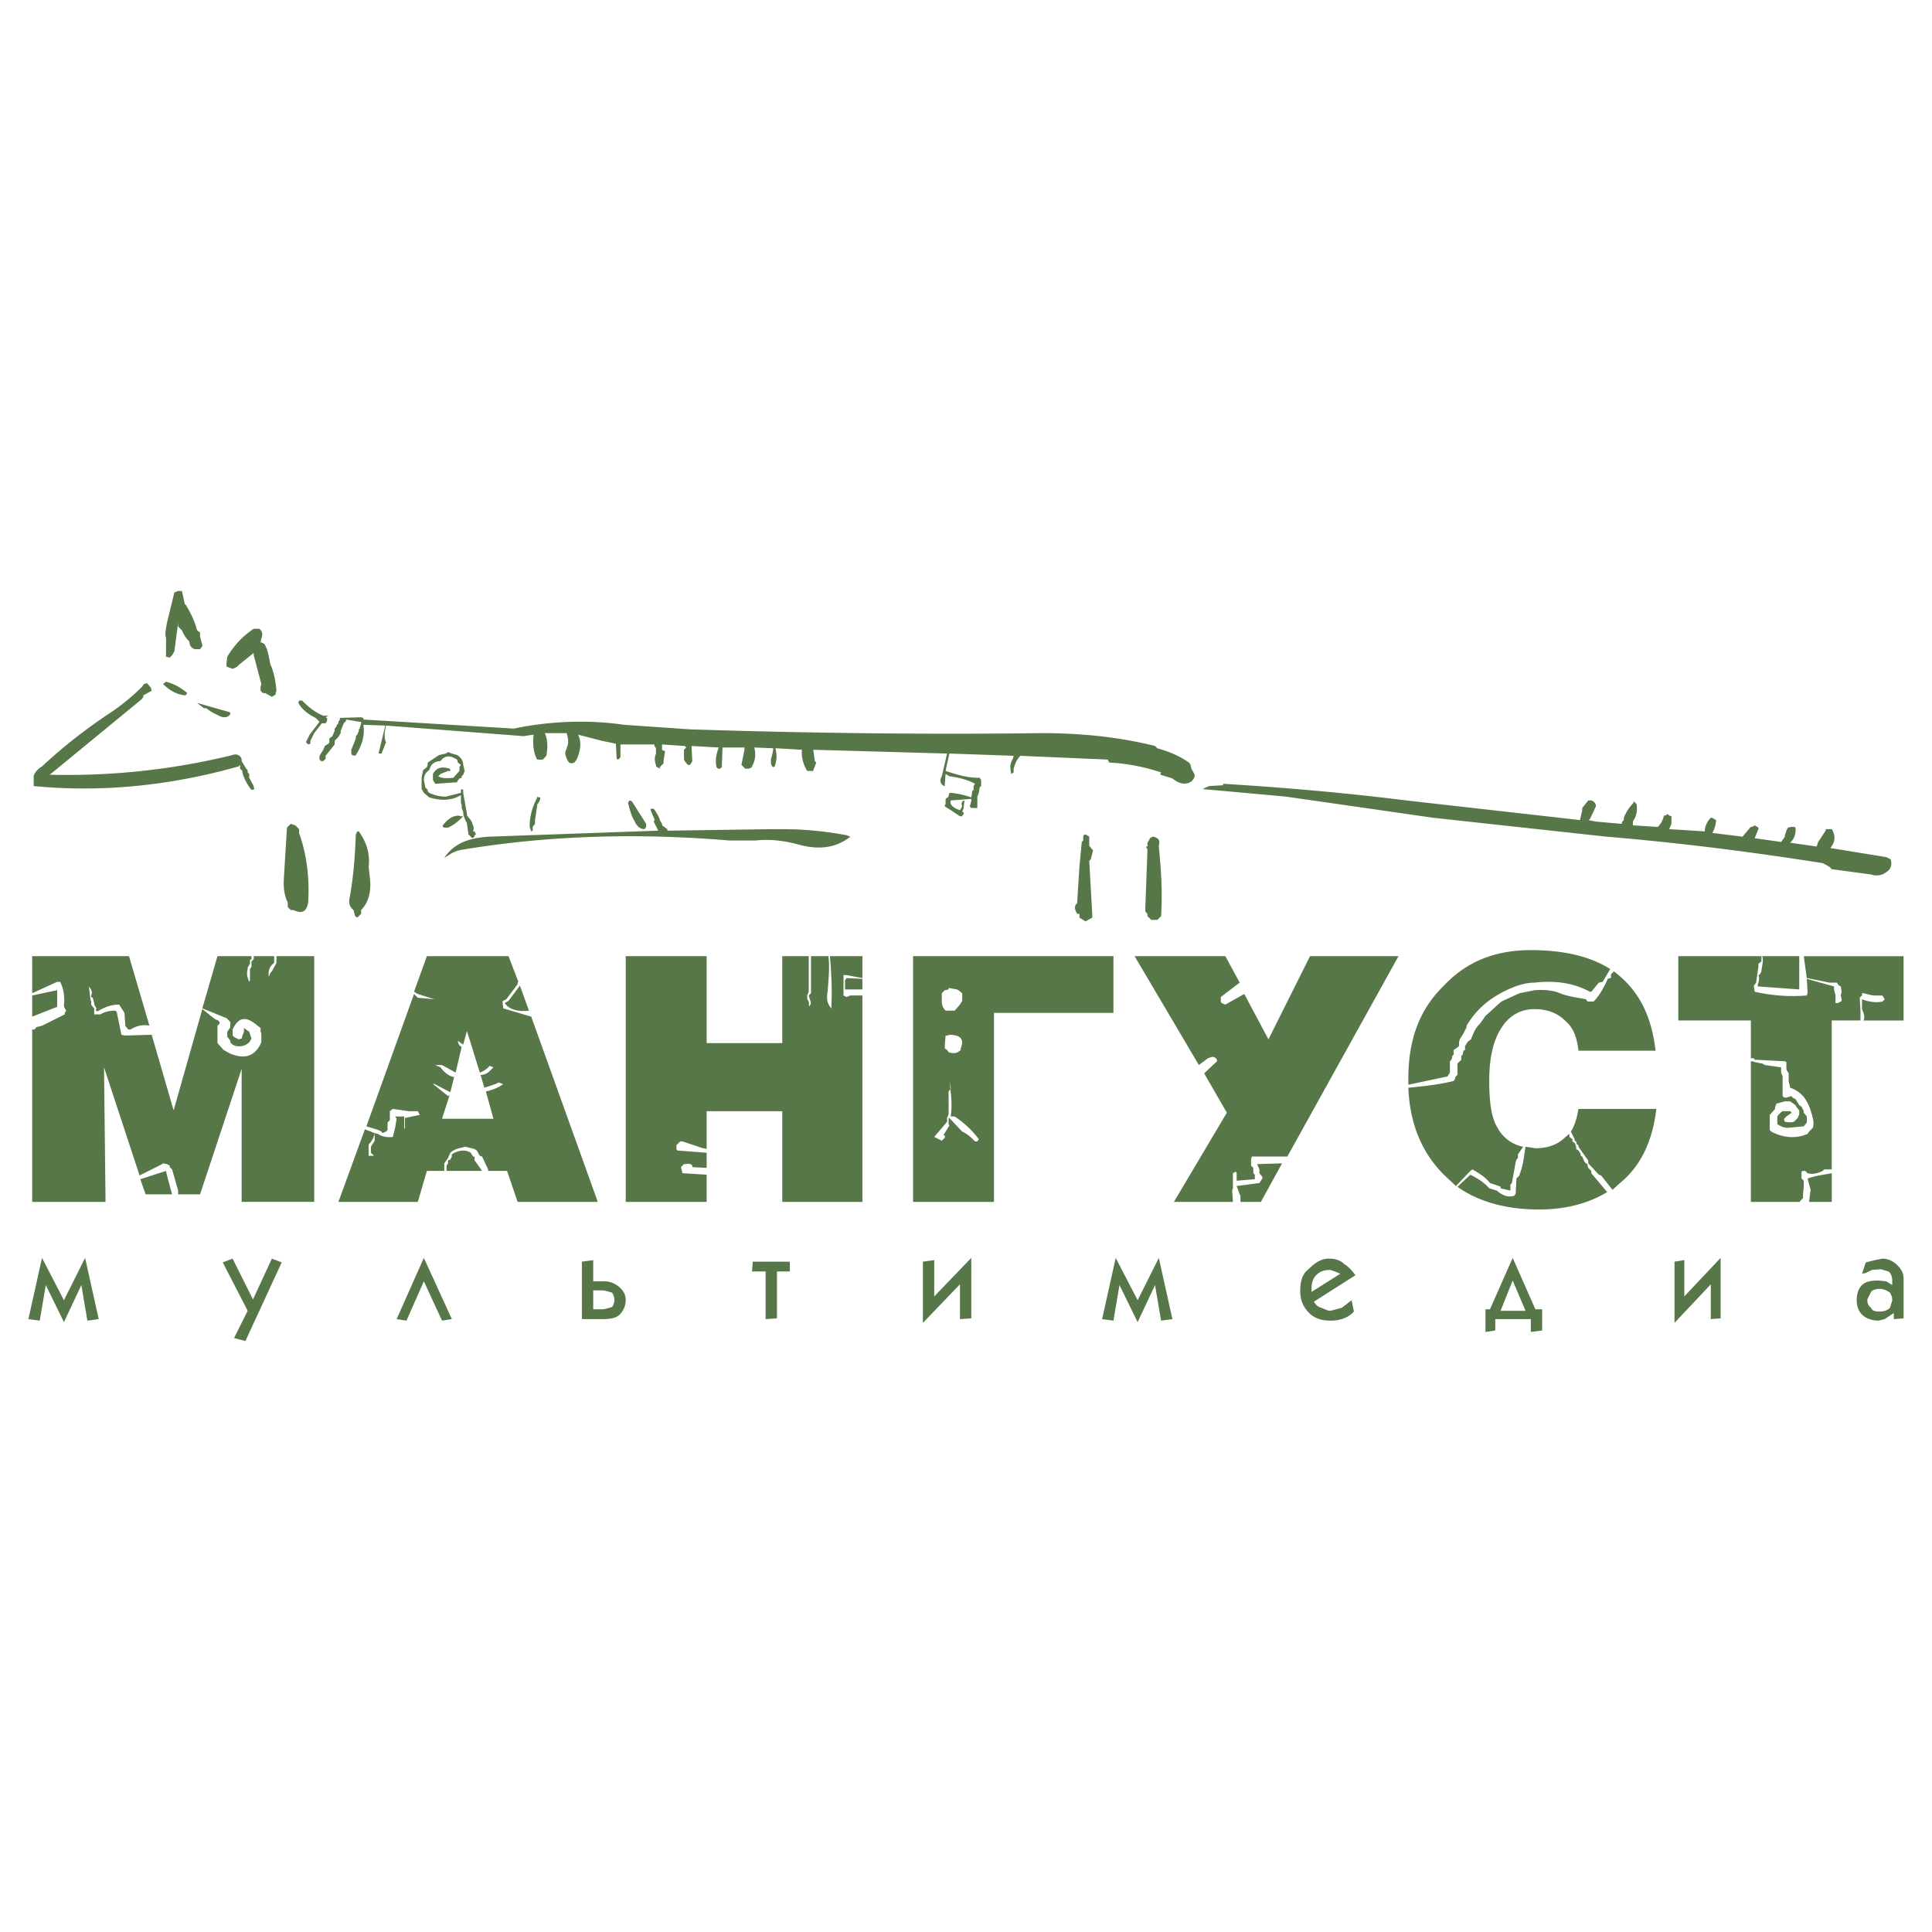 <svg xmlns="http://www.w3.org/2000/svg" width="2500" height="2500" viewBox="0 0 192.756 192.756"><g fill-rule="evenodd" clip-rule="evenodd"><path fill="#fff" d="M0 0h192.756v192.756H0V0z"/><path d="M16.564 68.013c.83.227 1.509.604 2.112 1.132l-.151.227h-.075c-.755-.076-1.509-.453-2.188-1.132l.302-.227zm3.094 2.112l3.168.905c.151 0 .151.151.151.227-.302.377-.679.377-1.131.15l-.754-.377-.528-.377h-.226l-.68-.528zM122.027 78.198c6.186.377 12.221.905 18.256 1.659l17.352 1.962.225-.981v-.226l.604-.755h.303a.683.683 0 0 1 .453.453v.15l-.604 1.283-.152.076.756.15 2.564.227.076-.227.15-.15v-.227a4.379 4.379 0 0 1 .98-1.509v-.151l.301.302c.076.604 0 1.131-.301 1.584l-.076.15v.377l2.34.151h.15c.377-.377.527-.754.604-1.132h.15l.227-.15.15.15.227.075v.755l-.227.528 3.547.226c0-.453.225-.981.604-1.358h.15l.227.151.15.076c0 .377-.15.905-.377 1.282l3.018.377.754-.905.076-.075h.15l.227-.151.377.226v.151l-.377.905 2.641.377.377-.528v-.15l.15-.453.15-.302.377-.075h.227l.152.075c.074.679-.152 1.132-.529 1.509l2.641.377.15-.453.754-1.132v-.15h.604c.379.604.379 1.282-.15 1.886l5.582.905.453.227c.15.603 0 .98-.453 1.282a1.605 1.605 0 0 1-1.508.226l-3.924-.528-.225-.227-.379-.226-.301-.151c-7.166-1.132-14.334-2.037-21.576-2.641l-17.275-1.886-14.709-2.112-8.299-.754.303-.151.377-.151 1.357-.076v-.147h-.001zm-20.896-2.792l-6.413-.226-.377 1.735c1.131.377 2.188.679 3.168.679h.227l.15.226v.604l-.15.151-.076.528-.15.377v1.132h-.604l-.15-.151.15-.528v-.227l-2.037.151c-.151.377.151.604.528.83l.377.151.226-.378c-.15-.377 0-.528.227-.604l-.075.604v.151l-.152.378.151.075v.151l-.151.151v.075h-.226l-.905-.603-.604-.377v-.15l.076-.076v-.528l.302-.226v-.151l.075-.151v-.076h.151a8.95 8.95 0 0 1 2.037.453l.076-.453v-.151l.151-.15v-.377l.15-.226c-.679-.377-1.509-.604-2.565-.754l-.377-.227-.076.981v.226c-.377-.076-.528-.453-.377-.83l.076-.151.528-2.263-13.352-.378.151 1.131.15.151-.301.755v.075h-.604c-.377-.604-.604-1.358-.528-2.112l-2.64-.151c.151.679.151 1.132-.076 1.811l-.151.075c-.15-.075-.226-.226-.226-.604v-.15c.076-.377.226-.755.226-1.132l-1.886-.075c.151.604.151 1.207-.227 1.886v.075l-.302.151h-.376l-.377-.377.302-1.509v-.226h-2.188l-.076 1.961-.15.151h-.227l-.151-.151c-.151-.754 0-1.357.226-1.961l-2.716-.151.076 1.509-.076.151-.15.226h-.227l-.302-.377-.075-.15v-.981l.226-.226-.151-.151-2.263-.15v.528l.302.151-.151.98v.227l-.377.377v.151l-.377-.227v-.151a1.469 1.469 0 0 1 0-1.131v-.528l-.151-.227v-.15h-3.395v1.282l-.227.227-.151-.076-.075-1.509-1.433-.301-2.339-.604c.377.754.227 1.659-.15 2.489l-.227.302-.3.074-.227-.075c-.227-.302-.377-.679-.377-1.057l.15-.377v-.075l.076-.151c.151-.527 0-.905-.076-1.282h-2.188c.302.679.302 1.434.151 2.263-.151.151-.226.302-.377.377h-.528c-.377-.604-.453-1.509-.377-2.339v-.15l-.98.15-13.729-1.056c-.076.377-.227.906-.076 1.509l.076.15-.453 1.132h-.301l.679-2.792-2.188-.075c.151.981-.076 1.961-.754 3.017l-.075.076-.302-.076-.075-.15v-.377l.453-1.131v-.227l.151-.15.151-.377v-.151l.075-.076.151-.528v-.151h-.151l-1.358-.226v.151l-.226.227-.302.754v.226l-.227.377-.377.377v.377l-.905 1.131v.302l-.227.226h-.226l-.151-.15v-.377l.377-.604.151-.377.226-.15.151-.076.075-.151v-.377l.302-.227.227-.528v-.227l.151-.151.076-.226.15-.151v-.151l.151-.226v-.151h-.377l2.49-.075.226.075v.151l15.012.905c3.621-.754 7.393-.905 11.014-.377l6.563.453c11.693.377 23.386.528 35.079.377 3.924 0 7.695.377 11.316 1.282l.227.227c1.055.302 2.035.679 2.941 1.282l.227.151.15.226.076.377.301.528c.076.227 0 .453-.301.754-.604.377-1.207.227-1.887-.302l-.227-.075-.98-.302v-.076l.076-.151c-1.584-.528-3.395-.905-5.131-.98l-.15-.151v-.15l-8.752-.377c-.377.377-.527.754-.678 1.283v.377l-.227.151c-.15-.528-.15-1.056.15-1.509l.076-.302zm13.351 8.676l.227-.377v-.076l.303-.151h.074c.529.151.68.377.529.905v.076c.227 2.263.377 4.526.227 6.94l-.377.377h-.604l-.379-.377v-.226l-.15-.151-.074-.151.225-6.11-.15-.302h.15v-.377h-.001zm-5.808 0v.302l.303.377.076.075-.227.906-.152.15.303 5.356v.302l-.68.377-.604-.377v-.377h-.227c-.15-.302-.301-.528-.15-.905l.15-.151.227-3.621.227-2.414v-.075l.15-.151v-.377c0-.15.152-.226.227-.226l.152.076.225.15v.603zm13.127 15.842l.076.15.377.152 1.885-1.057 2.414 4.525 4.15-8.298h8.826l-11.09 19.991h-3.545l-.076.301v.604l.227.227v.529l.15.15v.453l-1.811.15v-.754l-.076-.152-.301.152v1.508l-.076.227.076 1.131h-5.885l5.281-8.9-2.264-3.924 1.283-1.207v-.15c-.15-.227-.377-.377-.68-.227l-.227.076-.904.678-6.412-10.862h9.053l1.434 2.64-1.887 1.434v.453h.002zm-10.713 1.131H99.17v18.859h-8.073V95.397h19.991v5.658zm33.797 4.451v-.15l.15-.15v-.453l.227-.15.303-.227v-.377l.074-.303.377-.604.303-.604v-.15c.98-1.66 2.338-2.791 4.148-3.621.83-.377 1.736-.68 2.641-.68 1.961-.227 3.848 0 5.508.906h.15l.754-.906.377-.074.756-1.283c-2.037-1.282-4.678-1.886-7.922-1.886-3.545 0-6.412 1.131-8.676 3.546-2.414 2.338-3.545 5.355-3.545 9.279v.604l3.922-.83.076-.15.15-.227v-1.133l.15-.15.077-.227zm11.24-3.695c.83.678 1.207 1.658 1.357 3.016h7.695c-.377-3.242-1.51-5.732-3.697-7.543l-.451-.377-.303.301v.379c-.227 0-.377.074-.377.225-.377.756-.754 1.51-1.357 2.113h-.604l-.15-.227c-.756-.15-1.51-.227-2.414-.527-.83-.377-1.736-.453-2.717-.377l-1.508.301-1.811.83-1.584 1.434-.529.754a2.941 2.941 0 0 0-.754 1.207l-.15.301v.076l-.227.15-.15.152-.227.377v.377l-.152.074-.074.303v.076l-.15.15v.377l-.152.15-.227.227v1.133l-.225.225v.152l-.152.227c-1.508.377-3.018.527-4.525.678.15 3.621 1.357 6.488 3.545 8.676l1.207 1.131 1.434-1.508.227-.15c.604.377 1.283.754 1.734 1.357l.906.301.15.076v.15l.98.227v-.604l.15-.15.379-2.113.074-.227.15-.15v-.377l.529-.754a3.676 3.676 0 0 1-2.564-1.887c-.604-.98-.83-2.488-.83-4.676 0-2.264.377-4 1.207-5.281.754-1.207 1.885-1.887 3.318-1.887 1.208-.001 2.265.376 3.019 1.132zm11.316-6.414h8.297v.528l-.301.227v.301l-.227 1.584-.227.303v.074l.076.529c1.658.377 3.395.527 5.205.377l.076-.227v-.15l-.076-1.283 2.715.754v.303l.152.604v.754h.225l.303-.15.076-.076v-.15l-.076-.377.076-.377-.076-.529-.15-.074-.152-.15-.074-.152h-.754l-2.188-.451h-.076l-.303-2.188h9.959v6.413h-3.998l.074-.227v-.227l-.074-.303-.152-.377v-.98c.604.227 1.359.377 2.037.227l.227-.227-.227-.377h-.678c-.453 0-.83-.15-1.207-.227h-.152v.227l-.225.227.074 1.283v.98h-2.867v14.861H182l-.15.15c-.453.227-.98.377-1.508.227l-.227-.227h-.227l-.15.074v.68l.225.227v.527l-.074.83v.377l-.303.303v.074h-4.902v-14.031h.15l.227.076.754.15.301.15 1.586.227v.529l.15.377v1.961l.15.15h.227l.527-.15.076.15.303.152.377.604.227.15.225.453v.15l.303.377v.604l-.303.377-1.584.15c-.377 0-.754-.15-1.057-.377v-.754a1.76 1.76 0 0 1 .529-.527h.754l.15.15-.527.377-.227.227v.15l.076.15c.377.076.678.076.904 0l.377-.377.152-.377v-.377l-.303-.377-.074-.15-.529-.379h-.527l-.83.227-.15.377v.152l-.529.604v1.508l.15.15c1.133.604 2.416.756 3.623.227l.15-.227.377-.377c.15-.527 0-.98-.15-1.508-.377-1.283-.98-2.113-2.113-2.49l-.15-.678v-.756l-.227-.377v-.754l-.15-.076-2.867-.15h-.15l-.076-.15h-.301v.15-3.922h-7.242v-6.414h-.002zm8.373 0c.15.377 0 .905-.076 1.433v.076l-.15.301-.15.076c.15.377 0 .68-.076 1.057v.074l4.15.303v-3.319h-3.698v-.001zm6.94 24.517h-2.262l.15-1.207-.301-1.131c.904-.301 1.658-.377 2.412-.527v2.865h.001zm-12.068 11.693v-3.471l-3.621 3.848v-6.109l.98-.152v3.621l3.621-3.846v6.035l-.98.074zm15.464-4.601l-.379.076.379-1.133.904-.227.754-.15c.604 0 1.133.303 1.51.68s.604.754.604 1.357v3.924l-.98.074v-.604l-.906.604-.604.152c-.678 0-1.281-.227-1.66-.605-.377-.377-.527-.904-.527-1.432 0-.604.15-1.133.527-1.51.379-.377.982-.453 1.66-.453l.754.076.604.377v-.453c0-.377-.15-.754-.377-.904l-.754-.227-.904.076-.605.302zm.528 3.471c.076.301.453.377.83.377s.754-.076 1.057-.377l.225-.754c0-.379-.15-.604-.225-.756-.303-.227-.68-.377-1.057-.377s-.754.15-.83.303l-.377.754c0 .376.074.603.377.83zm-29.196-19.84h7.771c-.379 3.168-1.51 5.656-3.621 7.393l-.756.678-1.131-1.432-.227-.076-1.057-1.131v-.303l-.074-.076-.906-1.281v-.15l-.15-.076-.076-.303-.15-.074v-.15l-.377-.756c.377-.605.604-1.359.754-2.263zm-.603 3.168v-.15l-.301-.227v-.303l-.377.303c-.756.754-1.736 1.131-3.018 1.131l-.98-.15c-.152.904-.227 1.885-.604 2.791v.076l-.303.301-.074 1.51-.152.225c-.604.152-1.131 0-1.734-.527l-.754-.227c-.529-.604-1.133-.98-1.887-1.357l-1.283 1.207c2.113 1.508 4.904 2.264 8.148 2.264 2.641 0 4.902-.604 6.789-1.736l-1.584-1.885v-.227l-.303-.303-.074-.227v-.15l-.15-.074-.152-.152-.227-.527-.15-.076v-.15l-.074-.15-.152-.227-.227-.15v-.227l-.15-.377-.227-.152v-.077zm-3.018 16.822v2.113l-1.131.15v-1.283h-3.545v1.133l-.98.15v-2.264h.451l2.264-5.129 2.264 5.129h.677v.001zm-2.941-2.867l-1.207 3.018h2.49l-1.283-3.018zm-25.272-11.088v.377l.301.377v.15l-.301.453-2.264.301.303.83.074.15v.604h2.037l2.113-3.846-2.49.074.227.53zm5.206 11.918v.303l2.867-1.811-.529-.227-.453-.15c-.678 0-1.055.15-1.432.527s-.453.905-.453 1.358zm-.303-1.961c.68-.68 1.283-1.057 2.037-1.057.604 0 1.133.15 1.51.529.377.225.754.604 1.131 1.131l-4.148 2.641c.15.227.377.527.754.604.377.15.604.301.904.301l1.133-.301.98-.754.227 1.131c-.604.68-1.51.906-2.34.906-.904 0-1.658-.227-2.262-.906-.529-.604-.754-1.207-.754-2.113 0-.905.224-1.659.828-2.112zm-19.463 5.131l-1.131-.152 1.357-6.109 2.188 4.225 2.113-4.225 1.357 6.109-1.131.152-.604-3.547-1.736 3.697-1.811-3.697-.602 3.547zM4.947 77.292a69.053 69.053 0 0 0 18.256-1.962c.377-.15.754 0 .905.377v.377-.151l.453.755.15.151v.226l.151.151v.377l.452.83v.151c.151.151 0 .227-.226.227-.377-.453-.754-1.132-.905-1.735v-.151l-.227-.226v-.377l-.151.151c-6.639 1.886-13.579 2.64-20.444 1.961v-.98c.075-.377.453-.754.83-.981a51.87 51.87 0 0 1 6.714-5.281 21.649 21.649 0 0 0 3.244-2.64l.227-.302.301-.075.377.452.076.302-.83.453v.15l-.151.227-8.902 7.317-.3.226zm1.056 20.671c.377.754.453 1.508.377 2.338v.15l.226.379-.151.225v.152l-2.263 1.131-.604.15v.076l-.151.15h-.225v17.199h7.317l-.151-13.428 3.546 10.789 2.263-1.133.076-.074.377.074.302.15v.152l.226.227.604 2.111v.377h2.188l4.149-12.521v13.275h7.242V95.397H27.58v.679l-.453.83-.151.15-.151.377v.152c-.075-.68 0-1.133.528-1.51v-.679h-2.037v.302l-.226.226v.528l-.151.227v1.131l-.075.152c-.151-.377-.302-.756-.151-1.283v-.15l.227-.377v-.377l.151-.076v-.302h-3.395l-1.509 5.206 2.414.98.377.377v.527l-.302.453v.527l.151.15.151.227v.152l.227.225c.377.227.905.227 1.358 0l.302-.225.226-.379-.226-.678-.528-.377v.377l-.15.377-.076.301-.301.076-.453-.227-.151-.15v-.604c.604-1.283 1.358-1.357 2.489-.377l.302.227v.377l.075.15v.906c-.604 1.357-1.584 1.734-3.093 1.131l-.679-.377-.603-.68v-1.734l.226-.227c0-.15-.075-.301-.377-.377l-.227-.15-1.131-.906-2.867 10.109-2.188-7.545-2.716.076-.302-.076-.453-2.188v-.074l-.15-.15c-.604 0-1.132.15-1.509.377h-.605v-.604l-.151-.152-.151-.225v-.303l-.075-.227-.151-1.279c.227.303.377.529.227.906v.15l.151.076.151.527v.152l.227.377c-.151.227 0 .377.226.227.679-.379 1.282-.604 2.037-.604l.528.828.075 1.133v.15l.302.377h.227c.604-.377 1.282-.527 1.886-.377l-2.037-6.94H3.212v3.696l2.49-1.131h.301v.002zm-.301.83l-2.49.527v2.111l2.49-.98v-1.658zm24.442-28.894c.604.604 1.207 1.131 2.112 1.508h.528l-.302.151.151.075v.302l-.151.227h-.377l-.755.98-.377.755v.301l-.226.076-.227-.227.377-.754.98-1.283-.377-.377c-.754-.377-1.358-.83-1.735-1.509l.075-.226h.304v.001zm15.464 5.885l-.15-.076c-.604-.377-1.132-.302-1.509.226-.377 0-.754.151-.98.528l-.151.377c-.377.226-.528.604-.528.98l.151.754.226.227v.15l.151.151c.528.227.98.377 1.66.377l1.509-.377V78.8l.076-.076.15.076v.301h.151-.151l.377 2.113v.15l.377.453.151.302v.075c.076.151.227.377.076.754h.151l.15.302-.15.076v.15l-.227.151-.377-.377-.151-1.056v-.075c-.227-.377-.377-.755-.377-1.132l-.15-.377v-.3l-.076-.227v-.754c-.905.528-1.886.604-3.168.226l-.528-.453-.226-.377v-1.131l.151-.754.377-.302.076-.226v-.226l1.131-.755.679-.15.227-.151.377.151.528.15c.377.227.604.604.604.981l.151.604-.151.377-.15.151v.151l-.227.075-.227.302v.076l-2.188.151-.227-.377v-.604c.377-.679.906-.754 1.66-.528l.075.151v.075h-.226l-.755.302-.226.227c.377.226.83.226 1.509.151l.604-.679v-.377l.151-.226-.302-.226-.078-.304zm.377 5.657h.226c-.377.378-.754.755-1.357 1.057l-.151.075h-.377l-.151-.075v-.151c.302-.377.679-.754 1.132-.906l.377-.075.301.075zM19.959 63.336v.151l.227.905v.076l-.227.302h-.528c-.377-.151-.528-.377-.528-.754a3.28 3.28 0 0 1-.754-1.131l-.377-.377v-.377l-.377 2.867-.226.377-.226.226-.377-.075V63.64c-.151-.377 0-.906.076-1.434l.754-3.093.377-.151h.377l.302 1.358h.075c.528.905.905 1.659 1.132 2.565l.301.226v.225h-.001zm2.641 2.791l.075-.604c.679-1.132 1.509-2.037 2.64-2.792h.528c.377.227.377.604.227.981l-.075.377h.075l.302.151c.377.604.452 1.357.604 2.037.377.83.528 1.735.604 2.64l-.076.227v.151l-.377.226-.679-.377h-.226l-.226-.227v-.377l.075-.302-.755-2.867v-.226l-1.508 1.207c-.076.15-.377.301-.604.377l-.604-.225v-.377zm6.864 16.22l.377.377v.377c.754 2.112 1.057 4.526.906 6.94-.151.83-.528 1.131-1.283.83l-.227-.076h-.226l-.302-.302v-.452c-.377-.754-.453-1.66-.377-2.565l.151-2.49.15-2.414.377-.377.454.152zm14.862 3.243c.905-1.358 2.263-1.961 4.375-2.112l16.974-.604-.377-.754-.075-.151.075-.15v-.076l-.377-.905v-.151h.302c.226.302.452.679.604 1.056v.076l.226.377v.151l.528.377v.15l10.411-.15h1.131c2.188 0 4.3.226 6.337.604l.377.15c-1.433 1.132-3.168 1.358-5.281.754-1.433-.377-2.791-.528-4.149-.377h-2.64c-9.053-.754-17.879-.528-26.555.905a3.211 3.211 0 0 0-1.282.453l-.604.377zm-1.736 9.807l-1.282 3.546.227.15.15.076 1.66.527-1.66-.15-.377-.377-4.752 13.201 1.207.377.301.15.076.152.377-.152.15-.15v-.754l.227-.227v-.904l.302-.227 1.584.227h.905l.151.301.075.076h-.075l-1.434.301v1.131l-.075-.15v-1.131h-.905l.151.227-.151.904-.227.906c-.528.074-1.056 0-1.509-.303l-.302-.074v.754l-.377.604v.604l.302.301h-.528v-1.131a2.1 2.1 0 0 0 .604-1.131l-.98-.379-2.641 7.242h7.921l.905-3.092h1.735v-.754l.377-.529.226-.527c.377-.377.905-.453 1.509-.604l.905.227.227.15.302.527.226.076.604 1.283v.15h1.887l1.056 3.092h7.997l-6.639-18.482-2.791-.828-.076-.68.076-.076.302-.15 1.131-1.508v-.152l.076-.074-.981-2.565H42.59v-.001zM35.801 82.95c.754 1.056 1.131 2.188.98 3.545l.151 1.358c.076 1.131-.151 2.188-.905 2.942v.377l-.377.378-.226-.151-.151-.604c-.377-.302-.528-.679-.377-1.282.377-2.112.528-4.149.604-6.261l.151-.302h.15zm14.56 17.124c.377.604 1.282.906 2.414.756l-.905-2.49-1.132 1.508-.377.226zm-4.677 3.772l.528.377.377-1.357 1.283 4.15c.377-.152.754-.377.98-.68l.377.15-.377.377a1.249 1.249 0 0 1-.905.379l.377 1.281 1.132-.377.302-.15.377.15h.076c-.453.377-1.132.604-1.735.754l.754 2.717H44.1l.754-2.34-.151.076-1.509-1.207h.151l1.584.83.377-1.51c-.453-.074-.981-.451-1.358-.98l-.528-.227h.68l1.358.756.604-2.566c-.228-.074-.378-.377-.378-.603zm7.92-23.536l-.226 1.509v.377l-.227.302v.377l-.151.076-.151-.453v-.151c0-.981.302-1.886.754-2.792v-.075l.151.075h.151a.956.956 0 0 1-.302.679v.076h.001zm9.43-.377l1.433 2.263v.302l-.15.227c-.377 0-.754-.227-.981-.755-.377-.604-.528-1.282-.679-1.886l.151-.227.226.076zm7.469 24.139h7.543v-8.675h2.641v3.546l-.151.377v.377c.151.15.226.377.151.529.075.225.075.225.227-.152l-.227-.754.227-.227v-3.696h1.735c.151 1.132 0 2.413-.076 3.546-.151.754 0 1.283.377 1.66v-.303c.075-1.584 0-3.244-.151-4.903h3.244v2.188l-1.584-.303h-.302v2.037l.302.15.377-.15h1.207v20.594h-7.997v-9.051h-7.543v3.771l-.302-.076h-.075l-2.037-.68h-.227l-.377.379v.377l.075.15 2.942.227v1.508l-1.434-.074v-.152c-.076-.15-.377-.225-.604-.15h-.224l-.302.303.151.604 2.414.15v2.715h-8.072V95.397h8.072v8.675zm13.956-6.486l-.151.225v.906h1.735V97.66l-1.584-.074zm11.014 1.131l.151.076.376.301v.754l-.226.379-.528.604h-.905a1.25 1.25 0 0 1-.377-.906v-.83l.301-.301.377-.076v-.15l.831.149zm-1.207 5.885v-.379l.076-.904h.151l.226-.076c1.132 0 1.509.453 1.132 1.359v.15c-.377.377-.754.377-1.207.227l-.151-.227-.227-.15zm.452 3.244c.151 1.131.302 2.262.151 3.395v.15h.377a9.79 9.79 0 0 1 2.414 2.264l-.15.225h-.227c-.377-.377-.754-.754-1.283-.98l-1.282-1.357h-.075v.604l.075.15-.604.98h.151v.227l-.301.303-.755-.377 1.283-1.51v-.377l.151-.377V108.9l.226-.301-.151-.753zm-15.917 19.009h-1.283v4.678l-1.131.074v-4.752h-1.358l.076-.98h3.697v.98h-.001zm18.105-1.357v6.035l-1.131.074v-3.471l-3.696 3.848v-6.109l1.131-.152v3.621l3.696-3.846zm-36.588 2.338c.604 0 1.207.301 1.584.68.377.377.528.754.528 1.207a2.06 2.06 0 0 1-.604 1.432c-.377.379-1.057.453-1.66.453h-2.112v-5.732l1.132-.152v2.113h1.132v-.001zm-.301.904h-.83v1.887h.83c.377 0 .754-.15 1.056-.227.076-.15.227-.377.227-.678 0-.379-.151-.604-.227-.756-.302-.073-.679-.226-1.056-.226zm-12.674-12.974v-.377h-.151l-.227-.377c-.604-.377-1.282-.227-1.886.15v.227l-.151.301-.226.076v.303l-.151.225v.529h3.545l-.527-.754-.226-.303zm-7.77 15.841l2.715-6.109 2.792 6.109-.98.152-1.811-3.924-1.734 3.924-.982-.152zm-23.009-14.785l-2.564.83.528 1.508h2.64l-.528-1.961-.076-.377zM8.719 131.76l-.604-3.547-1.735 3.697-1.811-3.697-.604 3.547-1.132-.152 1.358-6.109 2.188 4.225 2.112-4.225 1.358 6.109-1.13.152zm19.387-5.811l-3.621 7.846-1.131-.301 1.357-2.717-2.489-4.828.981-.377 2.037 4.074 1.886-4.074.98.377z" fill="#577748"/></g></svg>